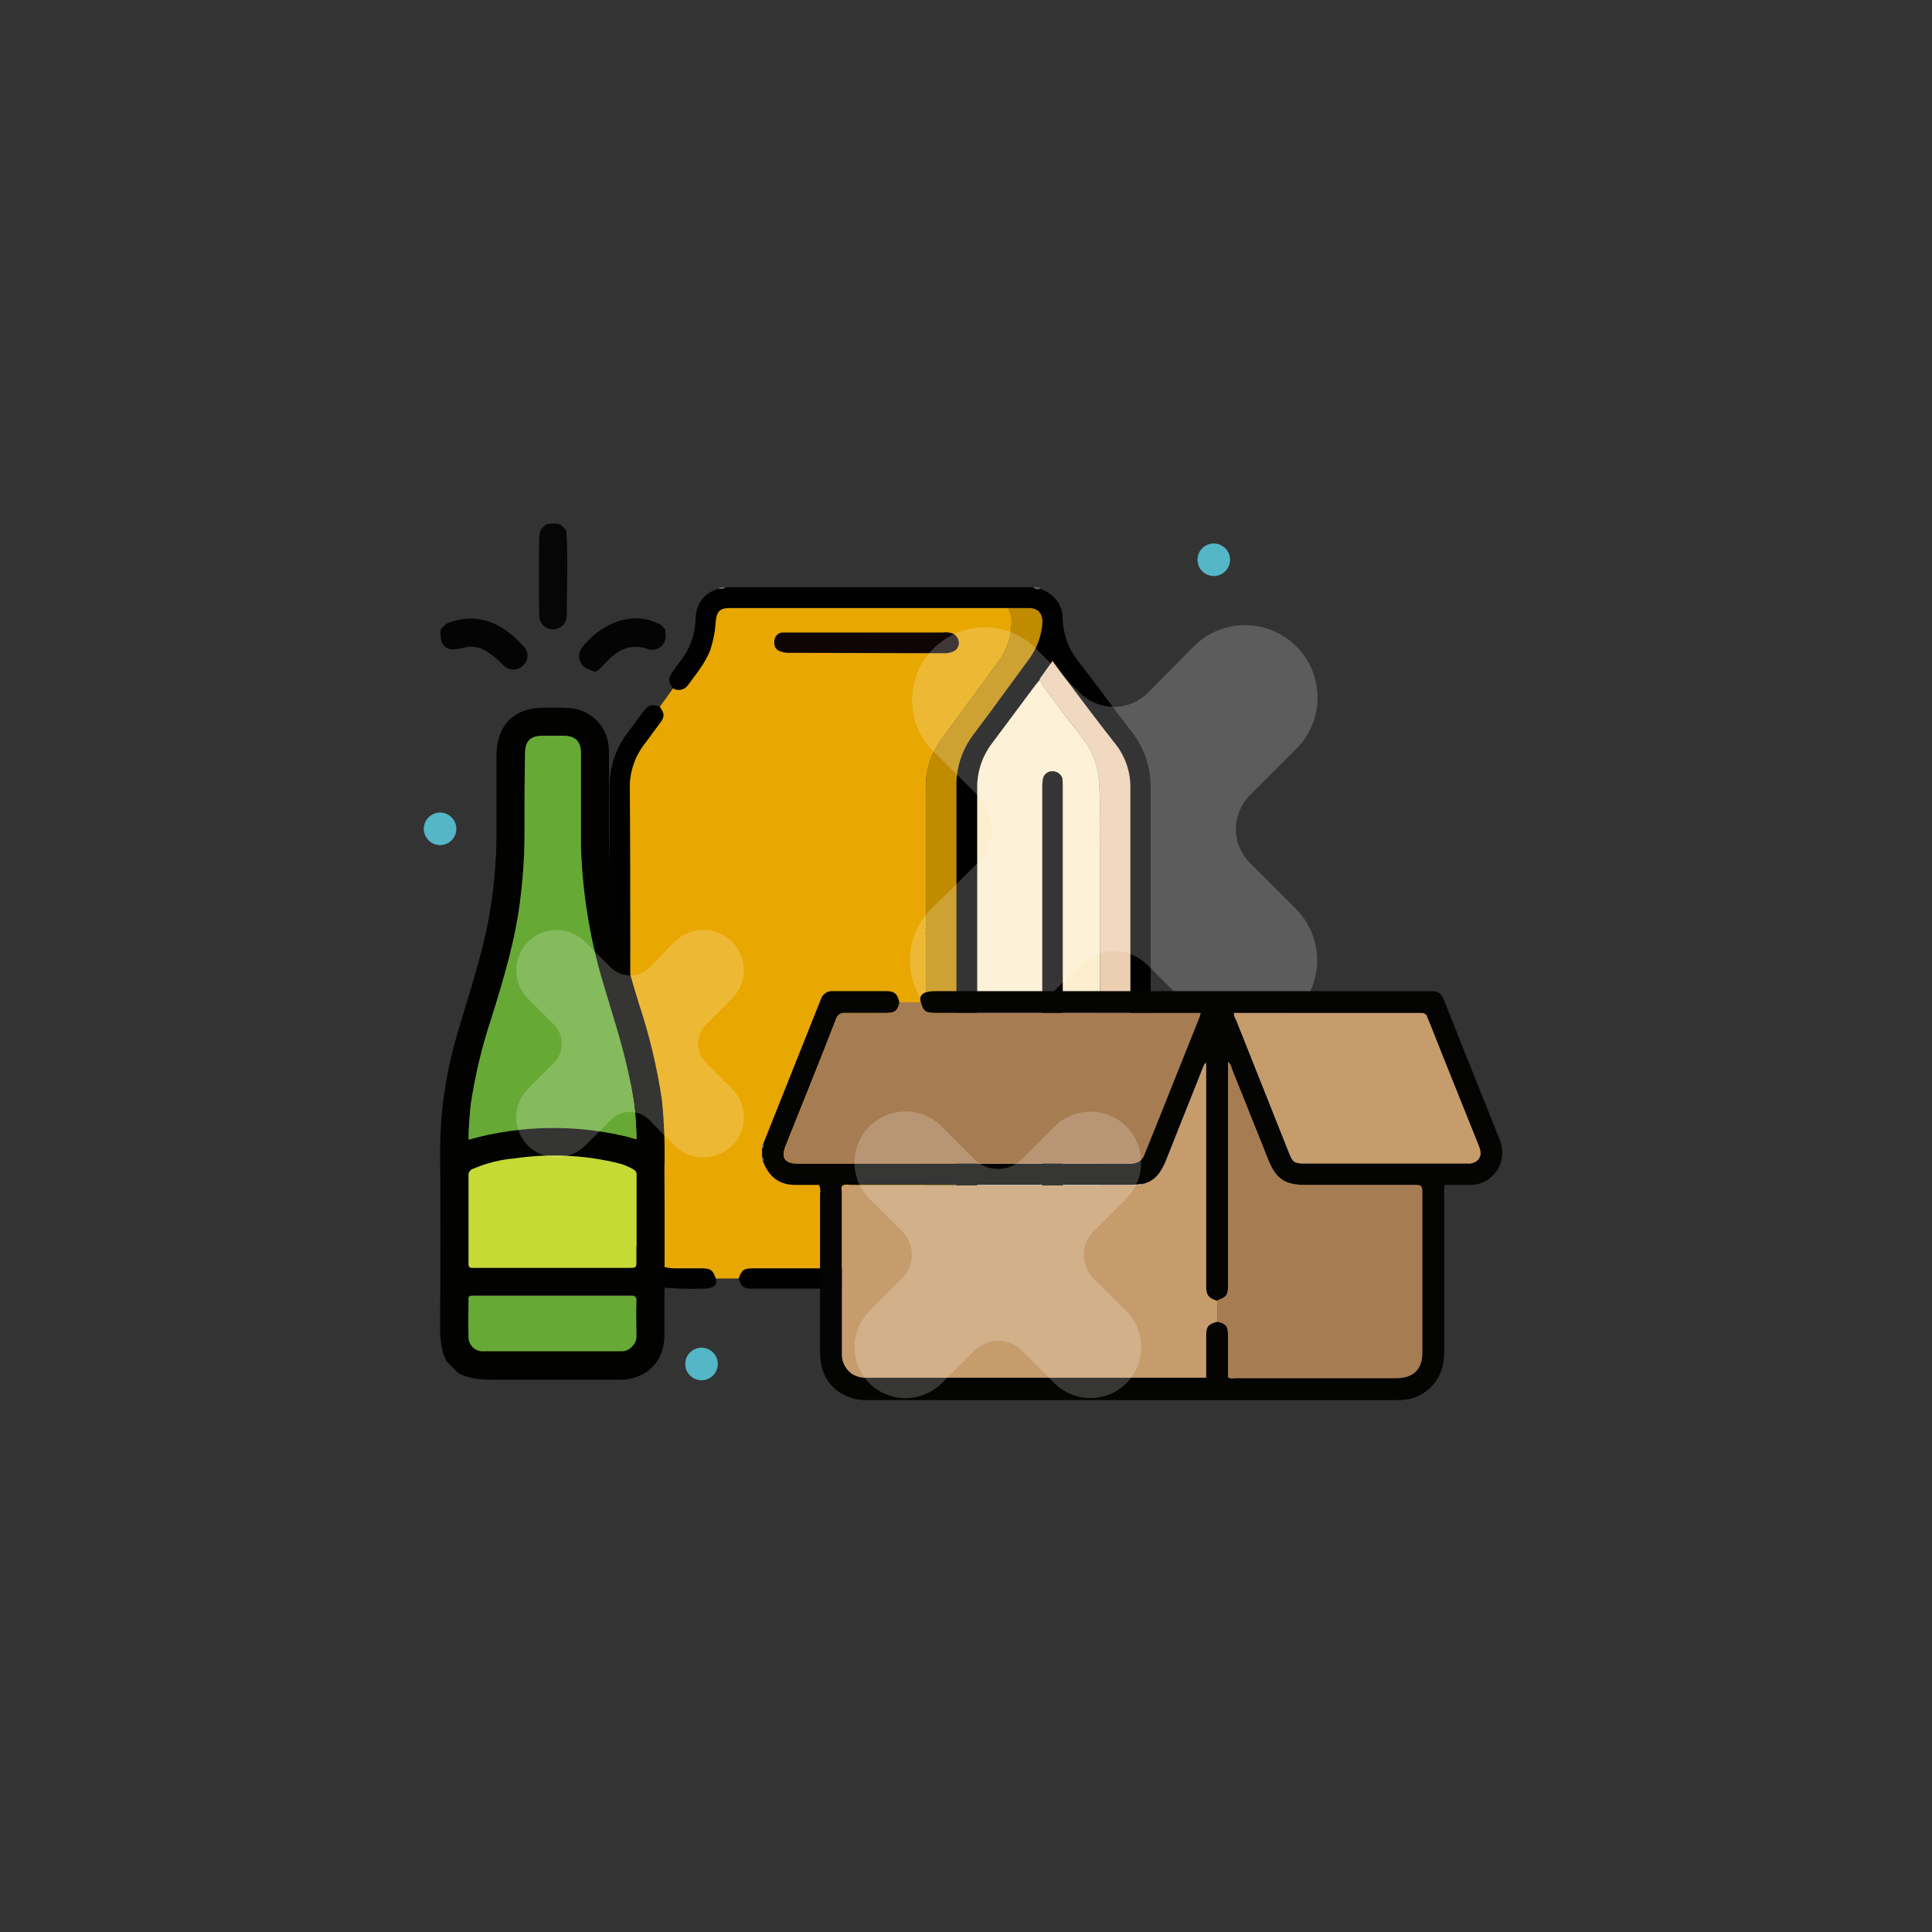 <svg width="155" height="155" viewBox="0 0 155 155" fill="none" xmlns="http://www.w3.org/2000/svg">
<rect x="0" y="0" width="155" height="155" fill="#333333" stroke="none"/>
<path d="M83.422 47.234C84.564 47.642 85.258 48.458 85.258 49.682C85.299 50.919 85.743 52.109 86.523 53.07C87.993 54.947 89.38 56.906 90.849 58.783C91.814 60.049 92.331 61.599 92.319 63.191V92.452C92.319 93.268 92.196 93.431 91.543 93.635C90.89 93.839 90.686 93.309 90.686 92.615V63.191C90.701 61.952 90.299 60.744 89.543 59.763C88.033 57.844 86.564 55.886 85.095 53.927L84.442 53.029L83.422 54.457V54.539L83.055 54.988L79.586 59.64C78.774 60.704 78.356 62.016 78.402 63.354V98.043C78.443 100.124 79.83 101.675 81.83 101.716C83.83 101.756 85.013 101.716 86.605 101.716C88.197 101.716 90.482 100.491 90.645 98.41C90.686 97.798 90.686 97.186 90.686 96.573C90.686 95.961 90.849 95.676 91.543 95.472C92.237 95.268 92.319 95.921 92.319 96.573C92.319 97.227 92.4 98.818 91.992 99.879C91.704 100.784 91.162 101.588 90.432 102.195C89.701 102.803 88.813 103.189 87.87 103.307C87.397 103.376 86.919 103.404 86.442 103.389H60.486C59.67 103.389 59.507 103.307 59.262 102.573C59.017 101.838 59.67 101.756 60.405 101.756H78.076C78.076 101.634 77.994 101.593 77.953 101.512C77.132 100.513 76.698 99.253 76.729 97.961V63.068C76.707 61.564 77.196 60.096 78.116 58.906L79.422 57.151L82.565 52.866C83.178 52.031 83.546 51.041 83.626 50.009C83.667 49.233 83.299 48.785 82.524 48.785H58.527C57.793 48.785 57.507 49.029 57.426 49.846C57.379 50.637 57.228 51.419 56.977 52.172C56.569 53.233 55.834 54.09 55.181 54.988C55.05 55.169 54.855 55.294 54.637 55.339C54.418 55.384 54.19 55.346 53.998 55.233C53.589 54.661 53.589 54.416 53.998 53.845L54.528 53.111C55.308 52.165 55.752 50.989 55.793 49.764C55.834 48.377 56.487 47.56 57.67 47.234C57.769 47.256 57.871 47.257 57.97 47.236C58.068 47.215 58.161 47.172 58.242 47.111H82.891C82.958 47.182 83.043 47.231 83.138 47.253C83.232 47.275 83.331 47.268 83.422 47.234V47.234Z" fill="#020101"/>
<path d="M58.241 47.111C58.161 47.172 58.068 47.215 57.969 47.236C57.87 47.257 57.768 47.256 57.67 47.234C57.685 47.217 57.696 47.198 57.703 47.177C57.71 47.156 57.713 47.133 57.711 47.111H58.241Z" fill="#636363"/>
<path d="M83.421 47.234C83.331 47.268 83.232 47.275 83.137 47.253C83.043 47.231 82.957 47.182 82.891 47.111H83.421C83.419 47.143 83.404 47.172 83.38 47.193C83.38 47.204 83.385 47.214 83.392 47.222C83.4 47.23 83.41 47.234 83.421 47.234V47.234Z" fill="#636363"/>
<path d="M83.422 54.538V54.457L84.442 53.029L85.095 53.926C86.564 55.885 88.033 57.844 89.543 59.762C90.299 60.744 90.701 61.952 90.686 63.19V92.615C90.686 93.308 90.89 93.553 91.543 93.635V95.471C90.849 95.675 90.686 95.879 90.686 96.573C90.686 97.267 90.686 97.798 90.645 98.41C90.482 100.491 88.809 101.879 86.605 101.715C86.605 101.658 86.619 101.601 86.648 101.55C86.677 101.5 86.718 101.459 86.768 101.43C87.952 100.369 88.237 98.981 88.237 97.512C88.237 86.901 88.278 76.29 88.237 65.721C88.272 64.659 88.244 63.596 88.156 62.537C88.08 61.536 87.758 60.568 87.217 59.721C86.523 58.742 85.707 57.803 85.013 56.824C84.32 55.844 83.83 55.396 83.422 54.538Z" fill="#ECCEB1"/>
<path d="M52.936 56.702C53.344 57.273 53.344 57.518 52.895 58.089L51.753 59.64C50.917 60.694 50.483 62.01 50.528 63.354C50.569 67.394 50.569 71.475 50.569 75.515V97.879C50.569 99.471 51.181 100.654 52.569 101.389C53.079 101.631 53.636 101.757 54.201 101.756H56.364C57.017 101.756 57.221 101.92 57.425 102.573C57.629 103.226 57.017 103.389 56.364 103.389C55.343 103.423 54.321 103.396 53.303 103.307C52.227 103.129 51.233 102.621 50.458 101.853C49.683 101.086 49.166 100.096 48.977 99.022C48.937 98.492 48.896 98.002 48.896 97.471V63.354C48.845 61.656 49.394 59.994 50.447 58.661L51.589 57.11C52.038 56.538 52.242 56.457 52.936 56.702Z" fill="#010101"/>
<path d="M83.421 54.539C83.83 55.396 84.483 56.049 85.013 56.824C85.544 57.6 86.523 58.742 87.217 59.722C87.758 60.568 88.08 61.536 88.156 62.538C88.244 63.596 88.271 64.659 88.237 65.721C88.278 76.291 88.237 86.901 88.237 97.512C88.237 98.981 87.951 100.369 86.768 101.43C86.718 101.459 86.676 101.501 86.648 101.551C86.619 101.601 86.604 101.658 86.605 101.716C85.013 101.716 83.421 101.797 81.83 101.716C80.238 101.634 78.443 100.124 78.402 98.043V63.354C78.356 62.016 78.774 60.704 79.585 59.64L83.054 54.988L83.421 54.539ZM83.626 79.515V95.88C83.619 96.085 83.633 96.29 83.666 96.492C83.693 96.662 83.775 96.819 83.901 96.938C84.027 97.056 84.188 97.129 84.36 97.145C84.537 97.171 84.718 97.132 84.869 97.034C85.019 96.936 85.129 96.787 85.176 96.614C85.246 96.432 85.274 96.237 85.258 96.043V63.027C85.265 62.822 85.251 62.617 85.217 62.415C85.156 62.251 85.044 62.111 84.897 62.015C84.75 61.919 84.576 61.874 84.401 61.885C84.213 61.884 84.032 61.956 83.895 62.085C83.759 62.214 83.677 62.391 83.666 62.578C83.631 62.767 83.617 62.958 83.626 63.15V79.515Z" fill="#FCEECE"/>
<path d="M69.505 50.703H75.668C75.886 50.675 76.107 50.689 76.321 50.743C76.497 50.796 76.651 50.904 76.761 51.051C76.872 51.197 76.932 51.376 76.933 51.56C76.927 51.733 76.864 51.899 76.753 52.033C76.642 52.166 76.49 52.258 76.321 52.294C76.124 52.361 75.916 52.389 75.708 52.376H63.302C63.108 52.392 62.913 52.364 62.731 52.294C62.639 52.284 62.551 52.256 62.471 52.211C62.39 52.167 62.319 52.107 62.263 52.035C62.206 51.962 62.163 51.88 62.139 51.791C62.114 51.703 62.107 51.61 62.119 51.519C62.105 51.343 62.154 51.167 62.26 51.025C62.364 50.882 62.517 50.782 62.69 50.743H69.505V50.703Z" fill="#0F0505"/>
<path d="M83.626 79.515V63.15C83.617 62.958 83.631 62.767 83.666 62.578C83.677 62.391 83.759 62.214 83.895 62.085C84.032 61.956 84.213 61.884 84.401 61.885C84.576 61.874 84.75 61.919 84.897 62.015C85.044 62.111 85.156 62.251 85.217 62.415C85.251 62.617 85.264 62.822 85.258 63.027V96.043C85.274 96.237 85.246 96.432 85.176 96.614C85.128 96.787 85.019 96.936 84.869 97.034C84.718 97.132 84.537 97.171 84.36 97.145C84.188 97.129 84.027 97.056 83.901 96.938C83.775 96.819 83.693 96.662 83.666 96.492C83.632 96.29 83.619 96.085 83.626 95.88V79.515Z" fill="#030303"/>
<path d="M80.157 52.988C80.903 51.947 81.251 50.672 81.136 49.397C81.073 49.186 80.99 48.981 80.891 48.784H58.527C57.793 48.784 57.507 49.029 57.425 49.846C57.379 50.637 57.228 51.419 56.977 52.172C56.569 53.233 55.834 54.09 55.181 54.988C55.05 55.168 54.855 55.294 54.637 55.339C54.418 55.384 54.19 55.346 53.997 55.233L52.936 56.702C53.344 57.273 53.344 57.518 52.896 58.089L51.753 59.64C50.917 60.694 50.484 62.01 50.529 63.354C50.569 67.394 50.569 71.475 50.569 75.515V97.879C50.569 99.471 51.181 100.654 52.569 101.389C53.079 101.631 53.637 101.757 54.202 101.756H56.364C57.017 101.756 57.221 101.92 57.425 102.573H59.262C59.507 101.879 59.67 101.756 60.405 101.756H76.035C75.466 101.291 75.006 100.705 74.688 100.042C74.452 99.514 74.314 98.947 74.28 98.369V96.206V80.372C74.301 80.223 74.301 80.072 74.28 79.923V74.658C74.3 74.523 74.3 74.385 74.28 74.25V74.046C74.28 70.414 74.321 66.741 74.28 63.109C74.273 61.657 74.763 60.245 75.668 59.109L80.157 52.988ZM63.302 52.376C63.108 52.392 62.913 52.364 62.731 52.294C62.639 52.284 62.551 52.256 62.471 52.211C62.39 52.167 62.32 52.107 62.263 52.034C62.206 51.962 62.164 51.88 62.139 51.791C62.114 51.703 62.107 51.61 62.119 51.519C62.105 51.342 62.155 51.167 62.26 51.024C62.364 50.882 62.517 50.782 62.69 50.743H75.668C75.886 50.716 76.108 50.73 76.321 50.784C76.497 50.837 76.651 50.944 76.761 51.091C76.872 51.238 76.932 51.417 76.933 51.6C76.928 51.774 76.865 51.94 76.754 52.073C76.643 52.206 76.49 52.298 76.321 52.335C76.124 52.402 75.916 52.43 75.709 52.416L63.302 52.376Z" fill="#E8A701"/>
<path d="M82.523 48.784H80.891C80.99 48.981 81.072 49.186 81.136 49.397C81.25 50.672 80.903 51.947 80.156 52.988L75.667 59.109C74.762 60.245 74.272 61.657 74.28 63.109V74.658C74.28 74.74 74.239 74.781 74.157 74.862L74.28 74.985V79.392C74.272 79.518 74.245 79.642 74.198 79.76C74.239 79.841 74.28 79.882 74.28 79.964V98.328C74.313 98.906 74.451 99.473 74.688 100.001C75.006 100.665 75.465 101.25 76.034 101.715H78.075C78.075 101.593 77.993 101.552 77.953 101.471C77.132 100.472 76.697 99.212 76.728 97.92V63.068C76.707 61.563 77.196 60.096 78.116 58.905L79.422 57.151L82.564 52.865C83.177 52.031 83.545 51.041 83.625 50.009C83.666 49.233 83.299 48.784 82.523 48.784Z" fill="#C18B00"/>
<path opacity="0.2" d="M100.276 69.231C99.92 68.874 99.637 68.451 99.444 67.986C99.251 67.52 99.151 67.021 99.151 66.517C99.151 66.013 99.251 65.513 99.444 65.048C99.637 64.582 99.92 64.159 100.276 63.803L103.99 60.089C105.083 59.001 105.699 57.524 105.703 55.981C105.707 54.439 105.098 52.959 104.01 51.866C102.923 50.773 101.445 50.156 99.903 50.152C98.361 50.148 96.88 50.758 95.787 51.845L92.073 55.6C91.349 56.31 90.374 56.708 89.359 56.708C88.345 56.708 87.37 56.31 86.645 55.6L82.932 51.845C81.822 50.837 80.367 50.295 78.868 50.331C77.369 50.367 75.941 50.978 74.881 52.038C73.821 53.099 73.21 54.526 73.174 56.025C73.138 57.524 73.68 58.979 74.688 60.089L78.443 63.803C79.153 64.527 79.551 65.502 79.551 66.517C79.551 67.531 79.153 68.506 78.443 69.231L74.688 72.944C73.6 74.037 72.991 75.518 72.995 77.06C72.999 78.602 73.615 80.08 74.709 81.168C75.802 82.255 77.282 82.864 78.824 82.86C80.367 82.857 81.844 82.24 82.932 81.147L86.645 77.433C87.002 77.077 87.425 76.794 87.891 76.601C88.356 76.408 88.855 76.308 89.359 76.308C89.864 76.308 90.363 76.408 90.828 76.601C91.294 76.794 91.717 77.077 92.073 77.433L95.787 81.147C96.323 81.691 96.961 82.123 97.665 82.418C98.369 82.713 99.125 82.865 99.888 82.865C100.652 82.865 101.408 82.713 102.112 82.418C102.816 82.123 103.454 81.691 103.99 81.147C105.069 80.055 105.674 78.581 105.674 77.046C105.674 75.51 105.069 74.037 103.99 72.944L100.276 69.231Z" fill="white"/>
<path d="M61.139 92.819V92.125C61.191 92.092 61.229 92.039 61.244 91.978C61.26 91.918 61.251 91.853 61.22 91.799L65.873 80.127C65.944 79.93 66.08 79.763 66.257 79.652C66.435 79.541 66.644 79.493 66.852 79.515H71.096C71.749 79.515 71.994 79.719 72.157 80.413C72.321 81.106 71.79 81.27 71.056 81.27H67.832C67.659 81.245 67.484 81.285 67.34 81.384C67.197 81.482 67.095 81.631 67.056 81.8C65.75 85.188 64.363 88.575 63.016 91.962C62.649 92.901 62.975 93.35 63.995 93.35H90.726C90.966 93.37 91.206 93.309 91.406 93.175C91.606 93.042 91.755 92.844 91.828 92.615L96.236 81.596C96.273 81.49 96.3 81.381 96.317 81.27H75.096C74.239 81.27 74.076 81.147 73.871 80.413C73.667 79.678 74.28 79.515 75.137 79.515H114.641C115.416 79.515 115.621 79.637 115.906 80.372C117.335 84.004 118.804 87.636 120.273 91.309C120.411 91.619 120.494 91.95 120.518 92.288C120.546 92.633 120.504 92.979 120.395 93.307C120.285 93.635 120.111 93.937 119.883 94.196C119.654 94.455 119.376 94.665 119.064 94.814C118.753 94.964 118.414 95.048 118.069 95.064H115.906C115.854 95.305 115.84 95.553 115.865 95.798V108.327C115.872 108.573 115.858 108.818 115.825 109.062C115.752 109.96 115.341 110.797 114.674 111.403C114.007 112.01 113.134 112.34 112.233 112.326H69.423C69.019 112.338 68.617 112.269 68.24 112.122C66.689 111.633 65.791 110.286 65.791 108.531V95.757C65.84 95.523 65.811 95.28 65.709 95.064H63.832C62.526 95.064 61.71 94.451 61.22 93.186C61.246 93.124 61.252 93.055 61.238 92.99C61.223 92.924 61.188 92.864 61.139 92.819V92.819ZM96.766 103.062V85.228C96.562 85.351 96.562 85.514 96.481 85.677L93.542 93.064C92.93 94.574 92.195 95.064 90.604 95.064H68.321C68.076 95.064 67.832 94.982 67.627 95.104C67.424 95.227 67.546 95.39 67.546 95.553V108.49C67.517 108.818 67.573 109.149 67.709 109.449C67.845 109.749 68.056 110.009 68.321 110.204C68.638 110.409 69.005 110.522 69.382 110.531H96.766V107.143C96.766 106.409 96.97 106.205 97.664 106.042C98.358 105.878 98.521 106.409 98.521 107.143V110.49C98.766 110.653 98.929 110.572 99.133 110.572H111.988C113.376 110.572 114.111 109.878 114.111 108.531V95.594C114.111 95.145 113.988 95.064 113.539 95.064H104.724C103.092 95.064 102.357 94.574 101.745 93.023L98.807 85.677C98.796 85.58 98.765 85.486 98.716 85.402C98.667 85.317 98.6 85.244 98.521 85.188V103.103C98.521 103.919 98.399 104.042 97.664 104.328C96.929 104.613 96.766 103.879 96.766 103.062ZM99.174 81.841L103.377 92.411C103.704 93.268 103.826 93.35 104.724 93.35H117.661C117.949 93.384 118.239 93.311 118.477 93.145C118.804 92.86 118.885 92.533 118.641 91.921L115.825 84.902C115.376 83.8 114.968 82.698 114.519 81.637C114.499 81.525 114.437 81.425 114.346 81.357C114.255 81.289 114.142 81.258 114.029 81.27H99.011C98.97 81.474 99.092 81.678 99.174 81.841Z" fill="#040403"/>
<path d="M61.139 92.125C61.191 92.091 61.229 92.039 61.244 91.978C61.26 91.917 61.251 91.853 61.22 91.799H61.139V92.125Z" fill="#7B7B7B"/>
<path d="M61.22 93.186C61.246 93.124 61.252 93.055 61.238 92.99C61.223 92.924 61.188 92.864 61.139 92.819V93.186H61.22Z" fill="#747474"/>
<path d="M72.159 80.413C71.995 81.106 71.791 81.27 71.057 81.27H67.833C67.66 81.245 67.485 81.285 67.341 81.384C67.198 81.482 67.096 81.631 67.057 81.8C65.751 85.187 64.364 88.575 63.017 91.962C62.65 92.901 62.976 93.35 63.996 93.35H90.727C90.967 93.37 91.207 93.309 91.407 93.175C91.607 93.042 91.756 92.844 91.829 92.615L96.237 81.596C96.274 81.49 96.301 81.381 96.318 81.27H75.097C74.24 81.27 74.076 81.147 73.873 80.413H72.159Z" fill="#A67C52"/>
<path d="M97.665 106.042C96.971 106.205 96.767 106.409 96.767 107.143V110.531H69.383C69.006 110.522 68.639 110.409 68.322 110.204C68.056 110.009 67.845 109.749 67.71 109.449C67.574 109.149 67.518 108.818 67.546 108.49V95.594C67.546 95.431 67.506 95.268 67.628 95.145C67.751 95.023 68.077 95.104 68.322 95.104H90.604C92.196 95.104 92.93 94.615 93.543 93.105L96.481 85.718C96.563 85.555 96.563 85.391 96.767 85.269V103.103C96.767 103.919 96.93 104.123 97.665 104.368V106.042Z" fill="#C69C6D"/>
<path d="M97.664 104.327V106.041C98.358 106.205 98.521 106.409 98.521 107.143V110.49C98.766 110.653 98.929 110.571 99.133 110.571H111.988C113.376 110.571 114.111 109.878 114.111 108.531V95.594C114.111 95.145 113.988 95.063 113.539 95.063H104.724C103.092 95.063 102.357 94.574 101.745 93.023L98.807 85.677C98.796 85.58 98.765 85.486 98.716 85.402C98.667 85.317 98.6 85.244 98.521 85.187V103.103C98.521 103.919 98.399 104.042 97.664 104.327Z" fill="#A67C52"/>
<path d="M99.011 81.31C98.97 81.474 99.093 81.677 99.174 81.841L103.378 92.411C103.704 93.268 103.827 93.349 104.724 93.349H117.661C117.949 93.383 118.24 93.311 118.478 93.145C118.804 92.86 118.886 92.533 118.641 91.921L115.825 84.901C115.376 83.8 114.968 82.698 114.519 81.637C114.499 81.525 114.437 81.425 114.346 81.357C114.256 81.288 114.142 81.257 114.029 81.269H99.011V81.31Z" fill="#C69C6D"/>
<path opacity="0.2" d="M72.362 102.573C72.615 102.326 72.816 102.03 72.953 101.705C73.09 101.379 73.161 101.029 73.161 100.675C73.161 100.321 73.09 99.971 72.953 99.645C72.816 99.32 72.615 99.024 72.362 98.777L69.75 96.165C69.37 95.785 69.068 95.333 68.862 94.836C68.656 94.339 68.55 93.806 68.55 93.268C68.55 92.73 68.656 92.197 68.862 91.7C69.068 91.203 69.37 90.751 69.75 90.37C70.13 89.99 70.582 89.688 71.079 89.482C71.577 89.276 72.109 89.17 72.647 89.17C73.186 89.17 73.719 89.276 74.216 89.482C74.713 89.688 75.165 89.99 75.545 90.37L78.157 92.982C78.407 93.236 78.706 93.438 79.035 93.576C79.365 93.714 79.718 93.785 80.075 93.785C80.432 93.785 80.785 93.714 81.115 93.576C81.444 93.438 81.743 93.236 81.993 92.982L84.605 90.37C85.37 89.61 86.404 89.184 87.482 89.184C88.56 89.184 89.595 89.61 90.359 90.37C91.122 91.142 91.55 92.183 91.55 93.268C91.55 94.353 91.122 95.394 90.359 96.165L87.747 98.777C87.494 99.024 87.293 99.32 87.156 99.645C87.019 99.971 86.948 100.321 86.948 100.675C86.948 101.029 87.019 101.379 87.156 101.705C87.293 102.03 87.494 102.326 87.747 102.573L90.359 105.185C91.128 105.948 91.562 106.985 91.565 108.068C91.569 109.151 91.143 110.191 90.38 110.959C89.617 111.728 88.579 112.162 87.496 112.165C86.414 112.169 85.374 111.743 84.605 110.98L81.993 108.368C81.743 108.114 81.444 107.912 81.115 107.774C80.785 107.636 80.432 107.565 80.075 107.565C79.718 107.565 79.365 107.636 79.035 107.774C78.706 107.912 78.407 108.114 78.157 108.368L75.545 110.98C74.773 111.742 73.732 112.17 72.647 112.17C71.563 112.17 70.522 111.742 69.75 110.98C68.987 110.208 68.56 109.167 68.56 108.082C68.56 106.997 68.987 105.956 69.75 105.185L72.362 102.573Z" fill="white"/>
<path d="M35.306 67.802C36.027 67.802 36.612 67.217 36.612 66.496C36.612 65.775 36.027 65.19 35.306 65.19C34.585 65.19 34 65.775 34 66.496C34 67.217 34.585 67.802 35.306 67.802Z" fill="#54B6C6"/>
<path d="M97.378 46.213C98.099 46.213 98.684 45.629 98.684 44.907C98.684 44.186 98.099 43.602 97.378 43.602C96.657 43.602 96.072 44.186 96.072 44.907C96.072 45.629 96.657 46.213 97.378 46.213Z" fill="#54B6C6"/>
<path d="M56.282 110.735C57.004 110.735 57.588 110.15 57.588 109.429C57.588 108.707 57.004 108.123 56.282 108.123C55.561 108.123 54.977 108.707 54.977 109.429C54.977 110.15 55.561 110.735 56.282 110.735Z" fill="#54B6C6"/>
<path d="M35.836 109.225C35.264 108.164 35.305 106.98 35.305 105.837C35.346 101.348 35.346 96.818 35.305 92.329C35.322 89.051 35.816 85.793 36.775 82.657C37.632 79.719 38.611 76.862 39.182 73.842C39.624 71.474 39.843 69.069 39.835 66.659V60.497C39.876 58.171 41.264 56.783 43.549 56.783C44.338 56.756 45.128 56.77 45.916 56.824C46.649 56.924 47.329 57.262 47.853 57.785C48.376 58.308 48.713 58.989 48.814 59.722C48.849 60.02 48.862 60.32 48.854 60.62C48.895 63.558 48.773 66.537 48.936 69.516C49.14 73.312 50.16 76.944 51.262 80.535C52.095 83.035 52.709 85.602 53.099 88.207C53.29 90.064 53.358 91.932 53.303 93.798C53.344 98.247 53.303 102.695 53.303 107.103C53.303 108.898 52.323 110.163 50.732 110.571C50.332 110.673 49.919 110.714 49.507 110.694H40.08C38.978 110.694 37.836 110.735 36.775 110.163L35.836 109.225ZM51.058 91.391C51.052 89.924 50.902 88.461 50.609 87.024C50.079 84.167 49.14 81.433 48.324 78.658C47.304 75.194 46.728 71.615 46.61 68.006V60.456C46.61 59.477 46.161 59.028 45.181 59.028H43.59C42.529 59.028 42.121 59.436 42.121 60.538C42.08 62.578 42.08 64.619 42.08 66.7C42.087 68.378 41.991 70.054 41.794 71.72C41.427 75.148 40.447 78.413 39.427 81.678C38.664 83.964 38.104 86.313 37.754 88.697C37.672 89.595 37.591 90.493 37.591 91.431C41.993 90.193 46.649 90.179 51.058 91.391V91.391ZM50.895 93.88C50.485 93.608 50.029 93.414 49.548 93.309C46.836 92.657 44.023 92.532 41.264 92.941C40.138 93.034 39.035 93.309 37.999 93.758C37.873 93.787 37.762 93.861 37.687 93.966C37.612 94.071 37.578 94.2 37.591 94.329V101.348C37.591 101.634 37.632 101.716 37.917 101.716H50.691C50.977 101.716 51.058 101.634 51.058 101.348V94.288C51.073 94.212 51.065 94.132 51.036 94.06C51.007 93.988 50.958 93.925 50.895 93.88V93.88ZM50.691 108.041C50.82 107.923 50.92 107.777 50.984 107.615C51.047 107.452 51.073 107.277 51.058 107.103C51.058 106.164 51.017 105.266 51.058 104.327C51.058 104.042 50.977 103.919 50.691 103.919H37.958C37.672 103.919 37.55 103.96 37.591 104.246C37.591 105.225 37.55 106.205 37.591 107.143C37.578 107.311 37.602 107.48 37.661 107.637C37.721 107.794 37.815 107.936 37.935 108.053C38.056 108.17 38.201 108.259 38.36 108.313C38.52 108.368 38.689 108.386 38.856 108.368H49.793C49.958 108.384 50.124 108.363 50.279 108.307C50.435 108.25 50.575 108.16 50.691 108.041V108.041Z" fill="#020201"/>
<path d="M45.427 42.54C45.59 44.826 45.468 47.111 45.468 49.397C45.468 49.689 45.352 49.969 45.145 50.176C44.938 50.382 44.658 50.498 44.366 50.498C44.074 50.498 43.793 50.382 43.587 50.176C43.38 49.969 43.264 49.689 43.264 49.397C43.223 47.274 43.223 45.193 43.264 43.112C43.281 42.89 43.322 42.672 43.386 42.459L43.795 42.092C44.18 41.969 44.593 41.969 44.978 42.092L45.427 42.54Z" fill="#060606"/>
<path d="M35.796 50.049C38.449 48.907 40.571 50.254 41.958 51.804C42.071 51.904 42.162 52.026 42.224 52.163C42.285 52.301 42.318 52.45 42.318 52.6C42.318 52.751 42.285 52.899 42.224 53.037C42.162 53.174 42.071 53.296 41.958 53.396C41.853 53.501 41.727 53.583 41.589 53.638C41.45 53.693 41.302 53.719 41.154 53.715C41.005 53.712 40.859 53.678 40.723 53.616C40.588 53.554 40.467 53.465 40.367 53.355C39.952 52.919 39.486 52.535 38.979 52.212C38.711 52.053 38.414 51.95 38.106 51.908C37.798 51.866 37.484 51.886 37.183 51.968C35.796 52.335 35.265 51.927 35.347 50.498L35.796 50.049Z" fill="#040404"/>
<path d="M53.385 50.498C53.344 50.784 53.467 51.111 53.344 51.396C53.26 51.659 53.076 51.879 52.832 52.008C52.588 52.138 52.303 52.167 52.038 52.09C50.569 51.559 49.508 52.172 48.569 53.192C47.631 54.212 47.753 53.845 47.182 53.682C47.019 53.622 46.872 53.525 46.753 53.397C46.635 53.27 46.548 53.117 46.5 52.949C46.453 52.782 46.445 52.606 46.478 52.435C46.512 52.265 46.585 52.105 46.692 51.968C47.876 50.376 50.406 48.825 52.855 50.05H52.936L53.385 50.498Z" fill="#040404"/>
<path d="M51.059 91.391C46.65 90.179 41.994 90.193 37.592 91.431C37.592 90.493 37.673 89.595 37.755 88.697C38.105 86.312 38.665 83.963 39.428 81.678C40.449 78.413 41.428 75.148 41.795 71.72C41.992 70.054 42.087 68.378 42.081 66.7C42.081 64.619 42.081 62.578 42.122 60.538C42.122 59.436 42.53 59.028 43.591 59.028H45.182C46.162 59.028 46.611 59.477 46.611 60.456V68.006C46.73 71.615 47.305 75.194 48.325 78.658C49.141 81.433 50.08 84.167 50.61 87.024C50.903 88.461 51.053 89.924 51.059 91.391V91.391Z" fill="#67A935"/>
<path d="M50.895 93.88C50.958 93.925 51.007 93.988 51.036 94.06C51.065 94.133 51.073 94.212 51.058 94.288V101.348C51.058 101.634 50.977 101.716 50.691 101.716H37.917C37.632 101.716 37.591 101.634 37.591 101.348V94.329C37.577 94.2 37.611 94.071 37.687 93.966C37.762 93.861 37.873 93.787 37.999 93.758C39.035 93.31 40.138 93.034 41.264 92.942C44.023 92.532 46.836 92.657 49.548 93.309C50.029 93.414 50.485 93.608 50.895 93.88Z" fill="#C5DA35"/>
<path d="M50.691 108.041C50.58 108.167 50.441 108.265 50.285 108.329C50.13 108.392 49.961 108.42 49.794 108.408H38.856C38.689 108.427 38.52 108.408 38.361 108.354C38.202 108.299 38.057 108.211 37.936 108.094C37.815 107.977 37.722 107.835 37.662 107.677C37.602 107.52 37.578 107.352 37.591 107.184C37.551 106.245 37.591 105.266 37.591 104.286C37.551 104.001 37.673 103.96 37.959 103.96H50.691C50.977 103.96 51.059 104.082 51.059 104.368C51.018 105.307 51.059 106.205 51.059 107.143C51.067 107.311 51.039 107.478 50.975 107.633C50.912 107.788 50.815 107.927 50.691 108.041V108.041Z" fill="#67A935"/>
<path opacity="0.2" d="M56.65 85.269C56.449 85.068 56.289 84.829 56.18 84.567C56.071 84.304 56.015 84.023 56.015 83.739C56.015 83.454 56.071 83.173 56.18 82.91C56.289 82.647 56.449 82.409 56.65 82.208L58.731 80.127C59.032 79.827 59.271 79.471 59.434 79.079C59.597 78.687 59.681 78.266 59.681 77.841C59.681 77.417 59.597 76.996 59.434 76.604C59.271 76.212 59.032 75.856 58.731 75.556C58.119 74.945 57.29 74.603 56.425 74.603C55.561 74.603 54.731 74.945 54.119 75.556L52.079 77.637C51.668 78.034 51.119 78.255 50.548 78.255C49.978 78.255 49.429 78.034 49.018 77.637L46.937 75.556C46.331 74.95 45.508 74.609 44.651 74.609C43.794 74.609 42.972 74.95 42.366 75.556C41.76 76.162 41.419 76.984 41.419 77.841C41.419 78.699 41.76 79.521 42.366 80.127L44.447 82.208C44.844 82.619 45.065 83.168 45.065 83.739C45.065 84.309 44.844 84.858 44.447 85.269L42.366 87.35C42.065 87.65 41.826 88.006 41.663 88.398C41.5 88.79 41.416 89.211 41.416 89.636C41.416 90.06 41.5 90.481 41.663 90.873C41.826 91.265 42.065 91.621 42.366 91.921C42.976 92.519 43.797 92.854 44.651 92.854C45.506 92.854 46.326 92.519 46.937 91.921L49.018 89.84C49.219 89.638 49.458 89.479 49.72 89.37C49.983 89.261 50.264 89.205 50.548 89.205C50.833 89.205 51.114 89.261 51.377 89.37C51.639 89.479 51.878 89.638 52.079 89.84L54.119 91.921C54.737 92.522 55.564 92.858 56.425 92.858C57.286 92.858 58.114 92.522 58.731 91.921C59.032 91.621 59.271 91.265 59.434 90.873C59.597 90.481 59.681 90.06 59.681 89.636C59.681 89.211 59.597 88.79 59.434 88.398C59.271 88.006 59.032 87.65 58.731 87.35L56.65 85.269Z" fill="white"/>
</svg>
